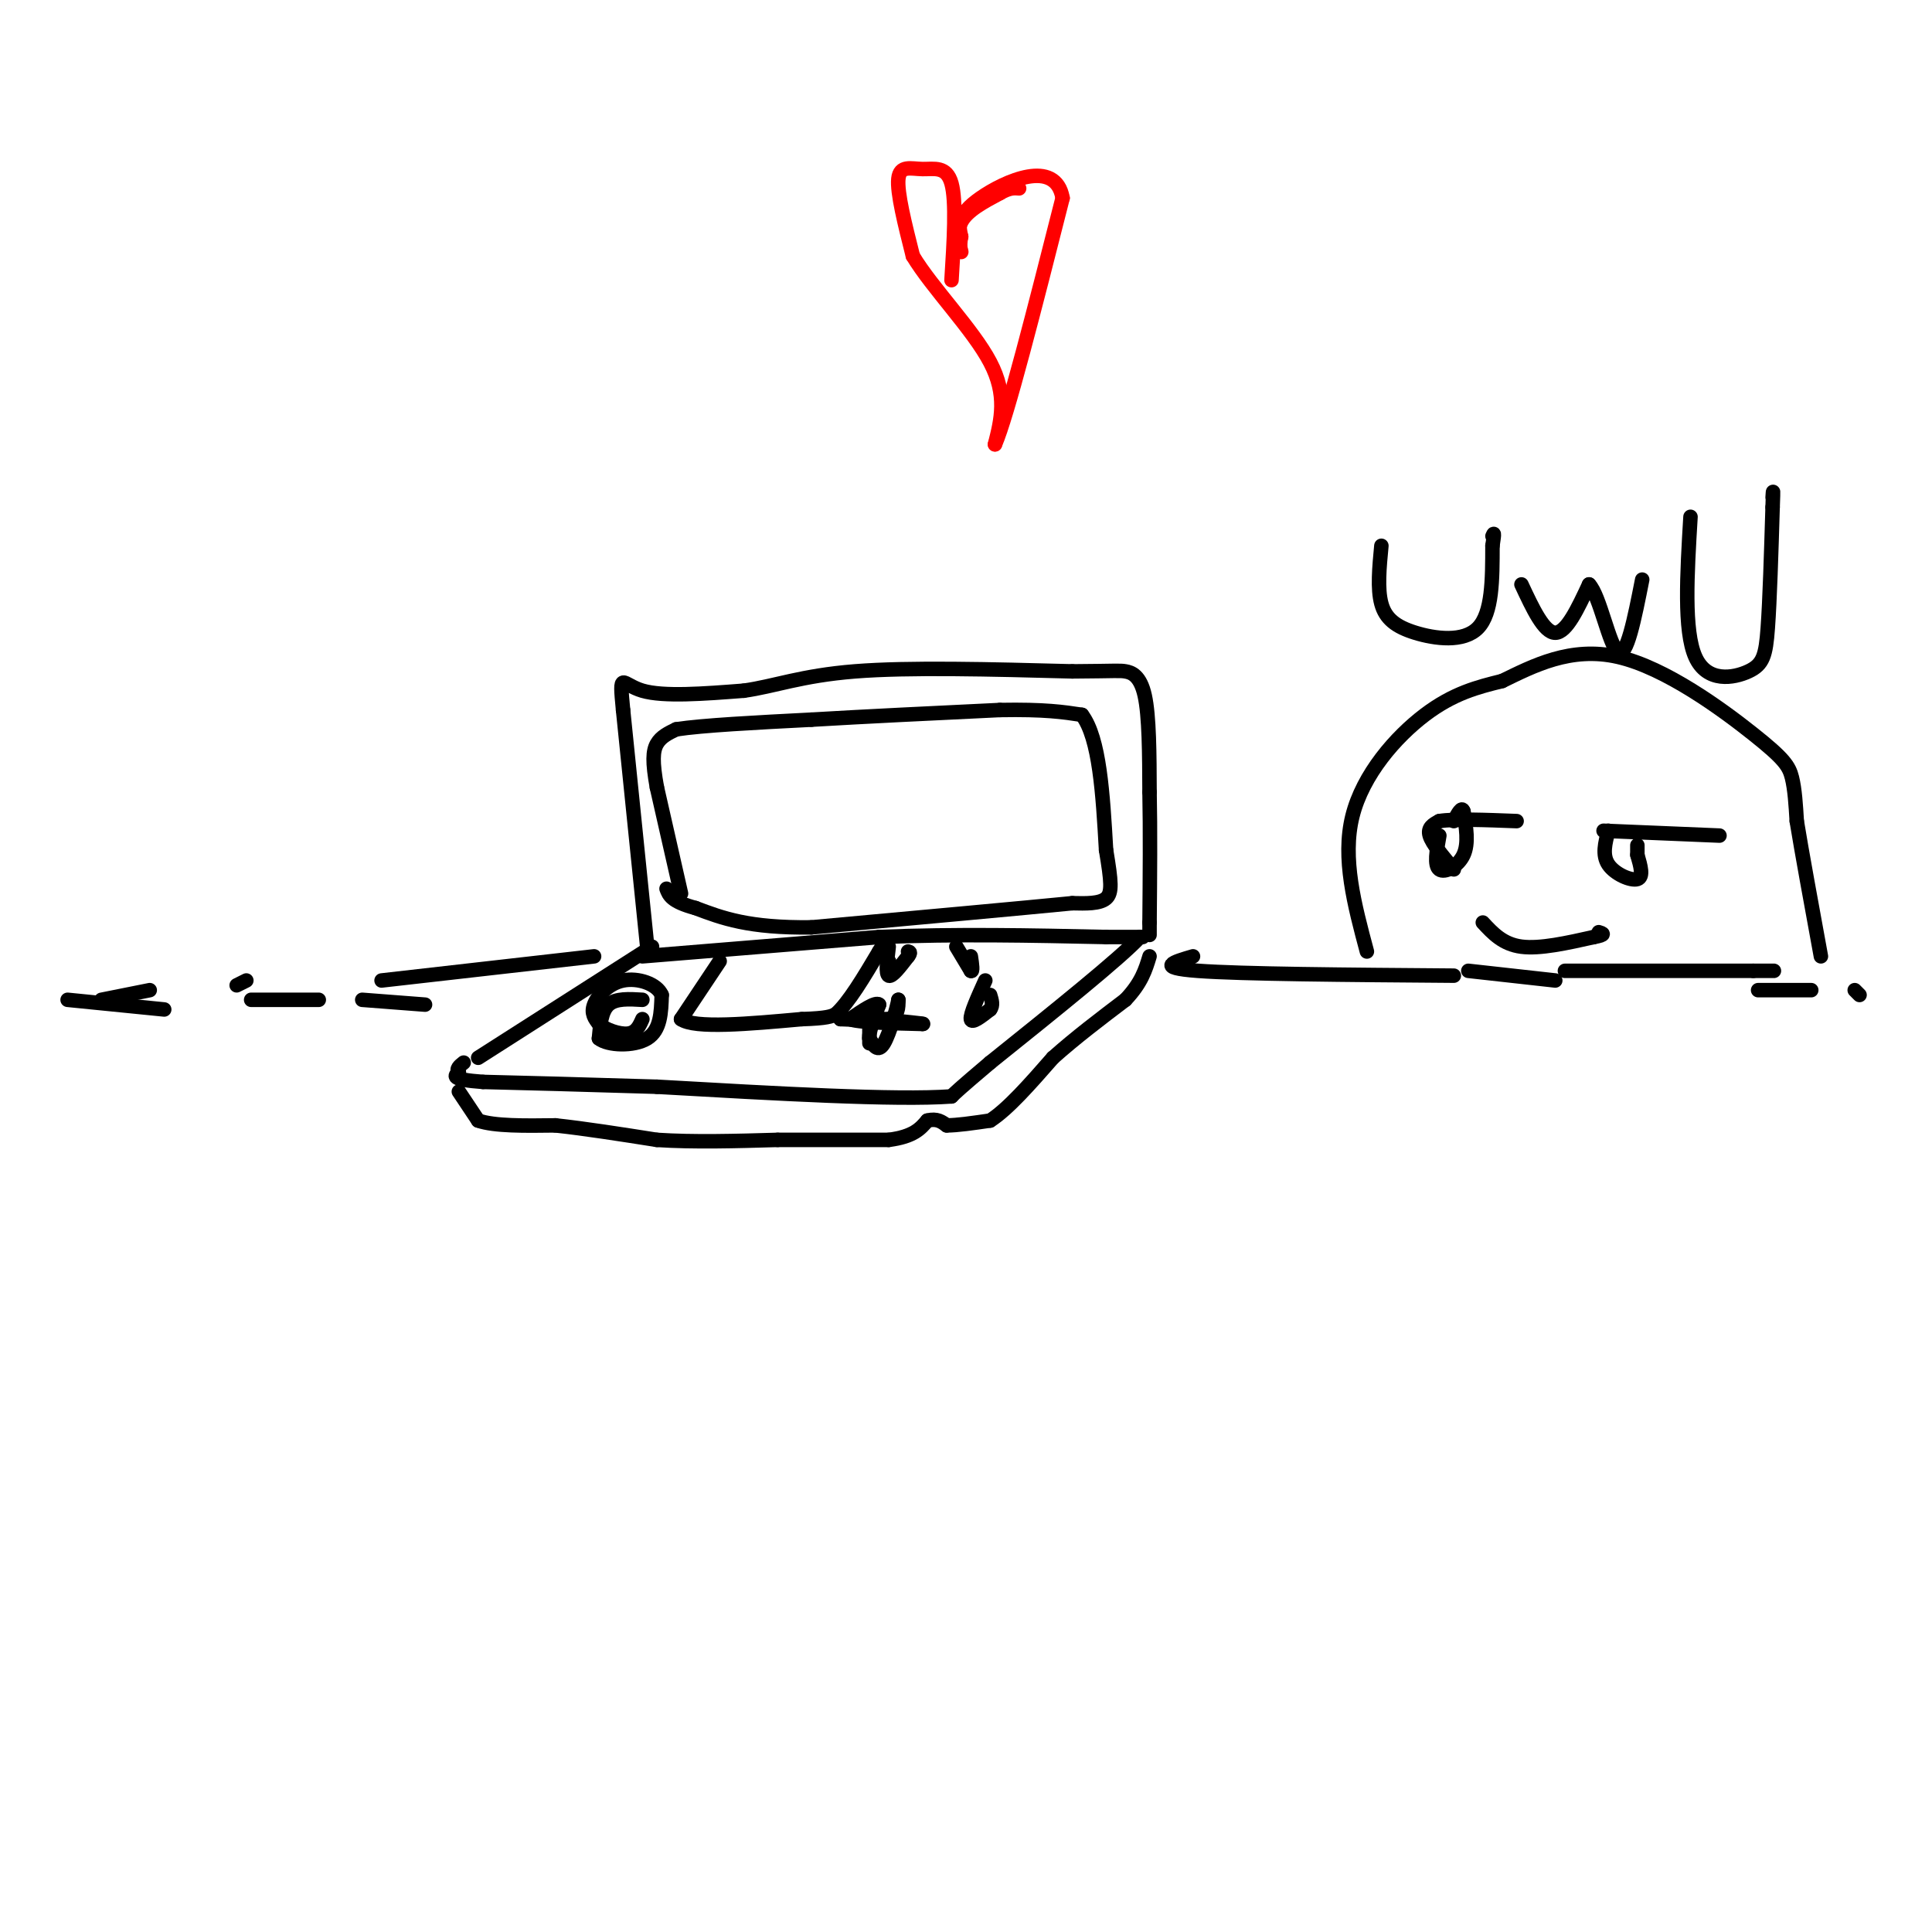 <svg viewBox='0 0 400 400' version='1.1' xmlns='http://www.w3.org/2000/svg' xmlns:xlink='http://www.w3.org/1999/xlink'><g fill='none' stroke='#000000' stroke-width='3' stroke-linecap='round' stroke-linejoin='round'><path d='M135,196c0.000,0.000 -36.000,23.000 -36,23'/><path d='M133,198c0.000,0.000 49.000,-4.000 49,-4'/><path d='M182,194c16.000,-0.667 31.500,-0.333 47,0'/><path d='M229,194c9.000,0.000 8.000,0.000 7,0'/><path d='M236,194c-4.000,4.333 -17.500,15.167 -31,26'/><path d='M205,220c-6.500,5.500 -7.250,6.250 -8,7'/><path d='M197,227c-11.500,0.833 -36.250,-0.583 -61,-2'/><path d='M136,225c-16.167,-0.500 -26.083,-0.750 -36,-1'/><path d='M100,224c-6.833,-0.500 -5.917,-1.250 -5,-2'/><path d='M95,222c-0.667,-0.667 0.167,-1.333 1,-2'/><path d='M134,196c0.000,0.000 -5.000,-49.000 -5,-49'/><path d='M129,147c-0.822,-8.511 -0.378,-5.289 4,-4c4.378,1.289 12.689,0.644 21,0'/><path d='M154,143c6.378,-0.889 11.822,-3.111 23,-4c11.178,-0.889 28.089,-0.444 45,0'/><path d='M222,139c9.226,-0.060 9.792,-0.208 11,0c1.208,0.208 3.060,0.774 4,5c0.940,4.226 0.970,12.113 1,20'/><path d='M238,164c0.167,7.833 0.083,17.417 0,27'/><path d='M238,191c0.000,4.500 0.000,2.250 0,0'/><path d='M141,185c0.000,0.000 -5.000,-22.000 -5,-22'/><path d='M136,163c-0.956,-5.289 -0.844,-7.511 0,-9c0.844,-1.489 2.422,-2.244 4,-3'/><path d='M140,151c5.333,-0.833 16.667,-1.417 28,-2'/><path d='M168,149c11.167,-0.667 25.083,-1.333 39,-2'/><path d='M207,147c9.333,-0.167 13.167,0.417 17,1'/><path d='M224,148c3.667,4.833 4.333,16.417 5,28'/><path d='M229,176c1.089,6.533 1.311,8.867 0,10c-1.311,1.133 -4.156,1.067 -7,1'/><path d='M222,187c-10.167,1.000 -32.083,3.000 -54,5'/><path d='M168,192c-13.000,0.167 -18.500,-1.917 -24,-4'/><path d='M144,188c-5.000,-1.333 -5.500,-2.667 -6,-4'/><path d='M133,207c-2.750,-0.167 -5.500,-0.333 -7,1c-1.500,1.333 -1.750,4.167 -2,7'/><path d='M124,215c1.778,1.489 7.222,1.711 10,0c2.778,-1.711 2.889,-5.356 3,-9'/><path d='M137,206c-0.976,-2.321 -4.917,-3.625 -8,-3c-3.083,0.625 -5.310,3.179 -6,5c-0.690,1.821 0.155,2.911 1,4'/><path d='M124,212c1.356,1.200 4.244,2.200 6,2c1.756,-0.200 2.378,-1.600 3,-3'/><path d='M180,216c0.000,0.000 0.000,-4.000 0,-4'/><path d='M180,212c-1.000,-0.833 -3.500,-0.917 -6,-1'/><path d='M174,211c0.667,-0.167 5.333,-0.083 10,0'/><path d='M184,211c2.000,-0.667 2.000,-2.333 2,-4'/><path d='M186,207c-0.222,1.422 -1.778,6.978 -3,9c-1.222,2.022 -2.111,0.511 -3,-1'/><path d='M180,215c-0.167,-1.333 0.917,-4.167 2,-7'/><path d='M182,208c-0.667,-0.667 -3.333,1.167 -6,3'/><path d='M176,211c1.500,0.667 8.250,0.833 15,1'/><path d='M191,212c1.000,0.000 -4.000,-0.500 -9,-1'/><path d='M184,199c0.000,0.000 0.100,0.100 0.1,0.1'/><path d='M184,196c-0.333,2.833 -0.667,5.667 0,6c0.667,0.333 2.333,-1.833 4,-4'/><path d='M188,198c0.667,-0.833 0.333,-0.917 0,-1'/><path d='M198,196c0.000,0.000 3.000,5.000 3,5'/><path d='M201,201c0.500,0.333 0.250,-1.333 0,-3'/><path d='M204,203c-1.583,3.500 -3.167,7.000 -3,8c0.167,1.000 2.083,-0.500 4,-2'/><path d='M205,209c0.667,-0.833 0.333,-1.917 0,-3'/><path d='M95,226c0.000,0.000 4.000,6.000 4,6'/><path d='M99,232c3.333,1.167 9.667,1.083 16,1'/><path d='M115,233c6.167,0.667 13.583,1.833 21,3'/><path d='M136,236c7.667,0.500 16.333,0.250 25,0'/><path d='M161,236c8.000,0.000 15.500,0.000 23,0'/><path d='M184,236c5.167,-0.667 6.583,-2.333 8,-4'/><path d='M192,232c2.000,-0.500 3.000,0.250 4,1'/><path d='M196,233c2.167,0.000 5.583,-0.500 9,-1'/><path d='M205,232c3.667,-2.333 8.333,-7.667 13,-13'/><path d='M218,219c4.667,-4.167 9.833,-8.083 15,-12'/><path d='M233,207c3.333,-3.500 4.167,-6.250 5,-9'/><path d='M149,199c0.000,0.000 -8.000,12.000 -8,12'/><path d='M141,211c2.833,2.000 13.917,1.000 25,0'/><path d='M166,211c5.333,-0.167 6.167,-0.583 7,-1'/><path d='M173,210c2.667,-2.333 5.833,-7.667 9,-13'/><path d='M182,197c1.667,-2.667 1.333,-2.833 1,-3'/><path d='M247,198c-4.000,1.167 -8.000,2.333 1,3c9.000,0.667 31.000,0.833 53,1'/><path d='M304,201c0.000,0.000 18.000,2.000 18,2'/><path d='M364,205c0.000,0.000 11.000,0.000 11,0'/><path d='M384,205c0.000,0.000 1.000,1.000 1,1'/><path d='M123,198c0.000,0.000 -44.000,5.000 -44,5'/><path d='M51,203c0.000,0.000 -2.000,1.000 -2,1'/><path d='M31,205c0.000,0.000 -10.000,2.000 -10,2'/><path d='M14,207c0.000,0.000 20.000,2.000 20,2'/><path d='M52,207c0.000,0.000 14.000,0.000 14,0'/><path d='M75,207c0.000,0.000 13.000,1.000 13,1'/><path d='M283,197c-2.578,-9.644 -5.156,-19.289 -3,-28c2.156,-8.711 9.044,-16.489 15,-21c5.956,-4.511 10.978,-5.756 16,-7'/><path d='M311,141c6.338,-3.070 14.183,-7.246 24,-5c9.817,2.246 21.604,10.912 28,16c6.396,5.088 7.399,6.596 8,9c0.601,2.404 0.801,5.702 1,9'/><path d='M372,170c1.000,6.167 3.000,17.083 5,28'/><path d='M301,180c-2.250,-2.667 -4.500,-5.333 -5,-7c-0.500,-1.667 0.750,-2.333 2,-3'/><path d='M298,170c3.000,-0.500 9.500,-0.250 16,0'/><path d='M298,173c-0.556,3.089 -1.111,6.178 0,7c1.111,0.822 3.889,-0.622 5,-3c1.111,-2.378 0.556,-5.689 0,-9'/><path d='M303,168c-0.333,-1.167 -1.167,0.417 -2,2'/><path d='M333,172c-0.667,2.511 -1.333,5.022 0,7c1.333,1.978 4.667,3.422 6,3c1.333,-0.422 0.667,-2.711 0,-5'/><path d='M339,177c0.000,-1.167 0.000,-1.583 0,-2'/><path d='M332,172c0.000,0.000 24.000,1.000 24,1'/><path d='M307,191c2.083,2.250 4.167,4.500 8,5c3.833,0.500 9.417,-0.750 15,-2'/><path d='M330,194c2.667,-0.500 1.833,-0.750 1,-1'/><path d='M324,201c0.000,0.000 39.000,0.000 39,0'/><path d='M363,201c6.833,0.000 4.417,0.000 2,0'/><path d='M286,113c-0.423,4.464 -0.845,8.929 0,12c0.845,3.071 2.958,4.750 7,6c4.042,1.250 10.012,2.071 13,-1c2.988,-3.071 2.994,-10.036 3,-17'/><path d='M309,113c0.500,-3.167 0.250,-2.583 0,-2'/><path d='M315,121c2.333,5.000 4.667,10.000 7,10c2.333,0.000 4.667,-5.000 7,-10'/><path d='M329,121c2.200,2.222 4.200,12.778 6,14c1.800,1.222 3.400,-6.889 5,-15'/><path d='M350,107c-0.708,11.798 -1.417,23.595 1,29c2.417,5.405 7.958,4.417 11,3c3.042,-1.417 3.583,-3.262 4,-9c0.417,-5.738 0.708,-15.369 1,-25'/><path d='M367,105c0.167,-4.500 0.083,-3.250 0,-2'/></g>
<g fill='none' stroke='#ff0000' stroke-width='3' stroke-linecap='round' stroke-linejoin='round'><path d='M197,58c0.512,-8.149 1.024,-16.298 0,-20c-1.024,-3.702 -3.583,-2.958 -6,-3c-2.417,-0.042 -4.690,-0.869 -5,2c-0.310,2.869 1.345,9.435 3,16'/><path d='M189,53c3.978,6.622 12.422,15.178 16,22c3.578,6.822 2.289,11.911 1,17'/><path d='M206,92c2.500,-5.667 8.250,-28.333 14,-51'/><path d='M220,41c-1.422,-8.289 -11.978,-3.511 -17,0c-5.022,3.511 -4.511,5.756 -4,8'/><path d='M199,49c-0.524,2.202 0.167,3.708 0,3c-0.167,-0.708 -1.190,-3.631 0,-6c1.190,-2.369 4.595,-4.185 8,-6'/><path d='M207,40c2.000,-1.167 3.000,-1.083 4,-1'/></g>
</svg>